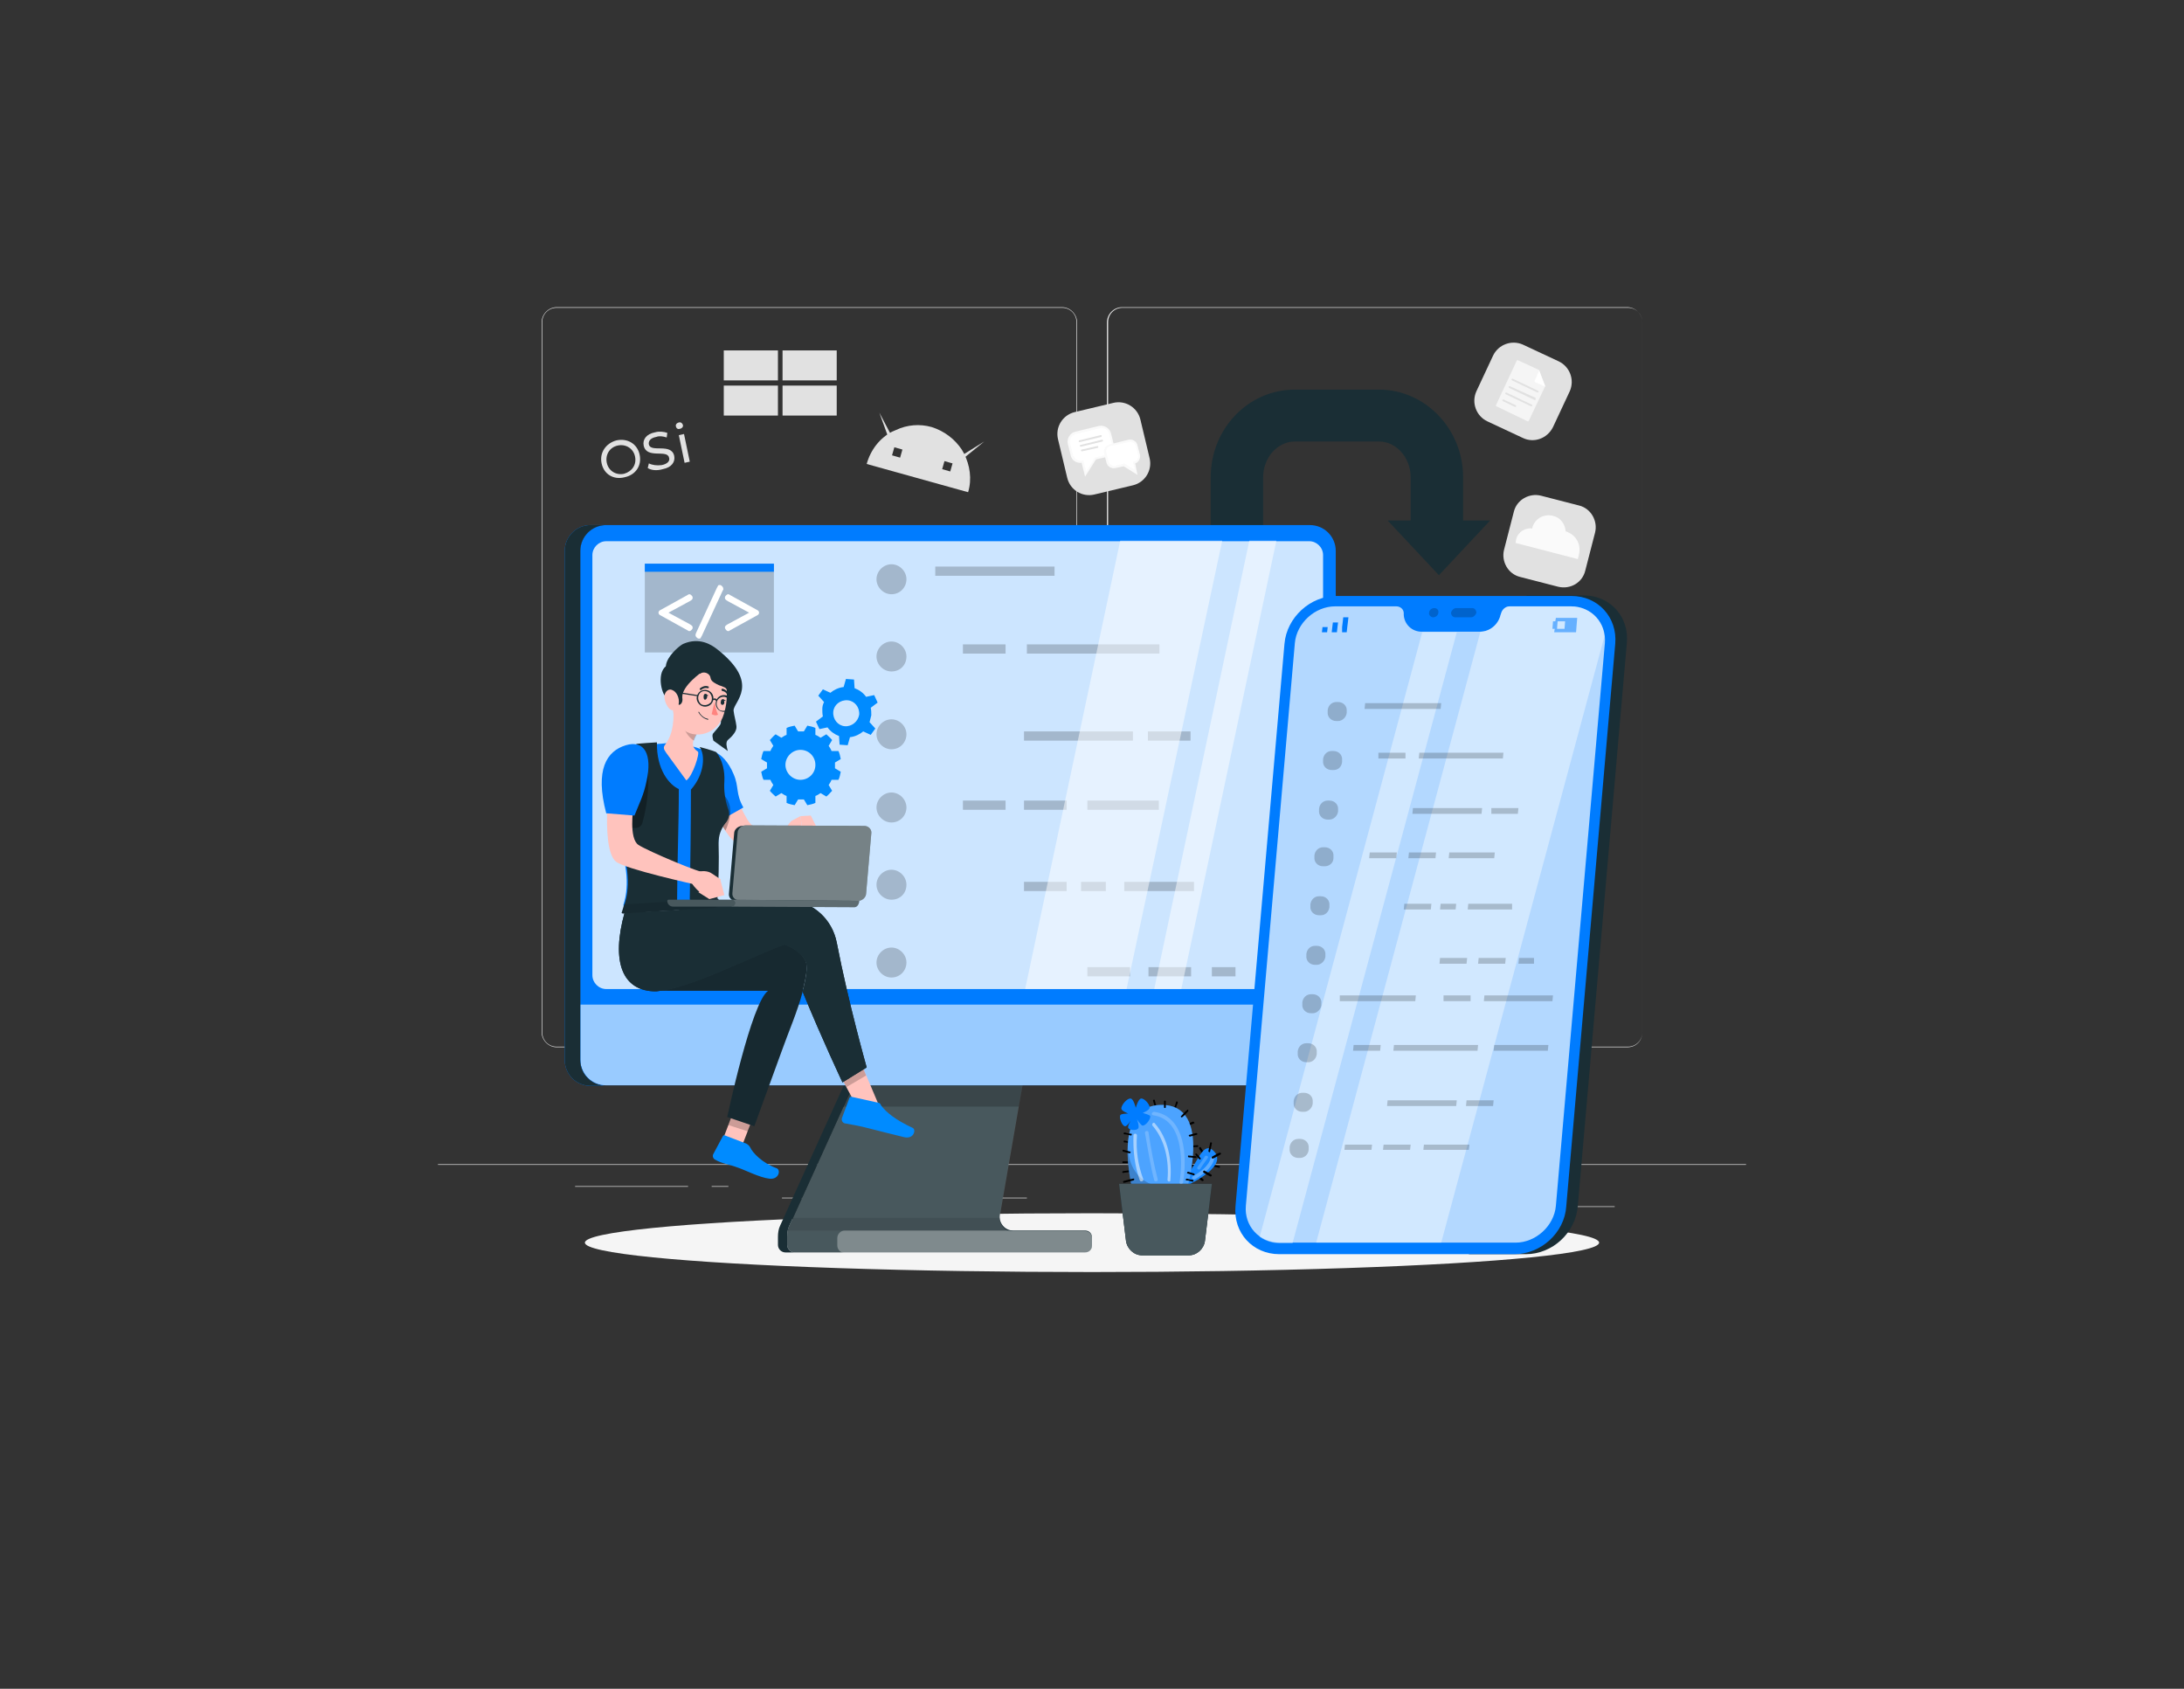 <?xml version="1.0" encoding="UTF-8"?> <svg xmlns="http://www.w3.org/2000/svg" xmlns:xlink="http://www.w3.org/1999/xlink" version="1.1" id="Warstwa_1" x="0px" y="0px" viewBox="0 0 379 293" style="enable-background:new 0 0 379 293;" xml:space="preserve"><rect x="0" y="0" width="379" height="293" fill="#333333" stroke="none"/> <style type="text/css"> .st0{fill:#ECECEC;} .st1{fill:#E1E1E1;} .st2{fill:#F0F0F0;} .st3{fill:#F5F5F5;} .st4{fill:#FFFFFF;} .st5{fill:#FAFAFA;} .st6{fill:#1A2E35;} .st7{fill:#007CFF;} .st8{opacity:0.1;fill:#FFFFFF;} .st9{opacity:0.3;fill:#FFFFFF;} .st10{opacity:0.2;} .st11{opacity:0.2;fill:#FFFFFF;} .st12{opacity:0.5;} .st13{opacity:0.3;} .st14{opacity:0.1;} .st15{opacity:0.6;fill:#FFFFFF;} .st16{opacity:0.8;fill:#FFFFFF;} .st17{opacity:0.5;fill:#FFFFFF;} .st18{fill:#008BFF;} .st19{fill:#FFC3BD;} .st20{opacity:0.3;enable-background:new ;} .st21{opacity:0.6;} .st22{opacity:0.2;enable-background:new ;} .st23{fill:#FF847F;} .st24{opacity:0.4;fill:#FFFFFF;} .st25{opacity:0.7;fill:#FFFFFF;} .st26{opacity:0.4;} </style> <g> <rect x="265.2" y="209.3" class="st0" width="15" height="0.1"></rect> <rect x="222.4" y="210.5" class="st0" width="3.9" height="0.1"></rect> <rect x="256" y="205.1" class="st0" width="8.7" height="0.1"></rect> <rect x="99.8" y="205.8" class="st0" width="19.6" height="0.1"></rect> <rect x="123.5" y="205.8" class="st0" width="2.9" height="0.1"></rect> <rect x="135.7" y="207.8" class="st0" width="42.5" height="0.1"></rect> <g> <path class="st0" d="M184.2,181.7H96.6c-1.4,0-2.6-1.2-2.6-2.6V55.9c0-1.4,1.2-2.6,2.6-2.6h87.7c1.4,0,2.6,1.2,2.6,2.6v123.2 C186.8,180.6,185.7,181.7,184.2,181.7z M96.6,53.4c-1.4,0-2.5,1.1-2.5,2.5v123.2c0,1.4,1.1,2.5,2.5,2.5h87.7 c1.4,0,2.5-1.1,2.5-2.5V55.9c0-1.4-1.1-2.5-2.5-2.5H96.6z"></path> <path class="st0" d="M282.4,181.7h-87.7c-1.4,0-2.6-1.2-2.6-2.6V55.9c0-1.4,1.2-2.6,2.6-2.6h87.7c1.4,0,2.6,1.2,2.6,2.6v123.2 C285,180.6,283.9,181.7,282.4,181.7z M194.8,53.4c-1.4,0-2.5,1.1-2.5,2.5v123.2c0,1.4,1.1,2.5,2.5,2.5h87.7c1.4,0,2.5-1.1,2.5-2.5 V55.9c0-1.4-1.1-2.5-2.5-2.5H194.8z"></path> </g> <rect x="76" y="202" class="st0" width="227" height="0.1"></rect> </g> <g> <path class="st1" d="M247.7,164.7c0,0,6.3-5.9,6.2-9.8c-0.1-3.9-3.9,5.2-4,3.3c-0.1-1.9,4.3-7.4,4.5-11.1c0.2-3.8-4.5,6.7-4.7,5 c-0.2-1.8,4.3-9.6,4.3-12.3c0-2.7-4,6.9-4.5,5.2c-0.6-1.7,3.3-8.1,2.3-12.8c-1-4.8-3.1,7.7-3.4,6.1c-0.3-1.6,2.3-9.7,0.5-13 c-1.9-3.3-1.3,8.8-2,7.4c-0.6-1.4-1-8.3-3.4-10.7c-2.4-2.4,0.6,7-0.1,7.4c-0.7,0.5-4.2-6.5-5.1-5.1c-0.9,1.3,4.9,8.8,4.9,10.5 c0.1,1.8-4.7-3-5.1-1s6.6,5,6.9,6.8c0.4,1.8-5.8-1.5-5.8,0.4c0,1.9,5.9,2.9,6.2,5.1c0.4,2.2-5.7-1.6-5.4,1c0.3,2.5,4.4,2,4.9,4.5 c0.5,2.5-4.2-0.4-4,2c0.2,2.4,4.9,2.6,5.3,4.5c0.5,1.8-4.5-0.8-4.3,1.1C241.9,161.1,246.8,161.4,247.7,164.7z"></path> <g> <path class="st2" d="M247.2,173.1c0.9-4.3,1.2-8.8,1.3-13.3c0.2-9.7-1-19.4-4.2-28.6c-0.2-0.7-1.3-0.4-1.1,0.2 c3.2,9.1,4.4,18.7,4.2,28.3c-0.1,4.3-0.4,8.7-1.3,13C246,173.4,247.1,173.8,247.2,173.1L247.2,173.1z"></path> </g> <path class="st0" d="M249.6,166.7c0,0-4.4-8.3-3-14c1.4-5.6,2.4,7.5,3.1,4.4c0.6-3.1-2-9.3,0.5-13.8c2.5-4.5,0.2,8.5,1.9,5.6 c1.7-2.9-0.3-10.2,2-13c2.3-2.8,0.7,6,1.9,4.6c1.1-1.4,0.8-7.9,2.6-9.4c1.8-1.5,0.2,6.2,1.1,4.7c0.9-1.5,3.1-8.2,6-9.1 c3-0.8-1.9,4.2,0,3.7c1.9-0.5,6.4-1.5,6.8,0.6c0.4,2-9.4,4.3-10.5,6.8c-1.1,2.5,4.4-1.9,5.5-0.1c1,1.9-8.5,4.4-9.3,7.2 c-0.7,2.8,7.9-2.3,7.7,0.6c-0.2,2.9-9.9,3.4-10.4,5.9c-0.5,2.5,8-2.8,7.7-0.3c-0.3,2.5-8.7,4.4-9.3,7.1c-0.6,2.7,6.2-2.5,6.4-0.4 C260.4,160.1,249.6,166.7,249.6,166.7z"></path> <path class="st0" d="M243.4,166.4c0,0,4.2-7.5,3-11.2c-1.3-3.7-2.2,6.1-2.8,4.3c-0.7-1.8,1.9-8.4,1-12c-0.9-3.6-2.3,7.8-3,6.2 c-0.8-1.6,1.2-10.4,0.4-13c-0.9-2.6-1.7,7.8-2.8,6.3c-1.1-1.5,0.7-8.7-1.7-12.9c-2.4-4.3-0.6,8.3-1.4,6.9c-0.8-1.4-0.7-10-3.4-12.5 c-2.8-2.5,1.3,8.8,0.3,7.7c-1-1.1-3.5-7.6-6.5-9.2c-3-1.5,2.7,6.5,2.1,7.1c-0.6,0.7-5.9-4.9-6.4-3.4c-0.5,1.5,7.2,6.9,7.8,8.6 c0.6,1.7-5.3-1.4-5.2,0.5c0.2,2,7.7,2.8,8.6,4.4c0.9,1.7-6,0.3-5.4,2.2c0.6,1.8,6.5,1,7.5,3c1,2-5.9,0.2-4.9,2.5 c1.1,2.3,4.8,0.6,6,2.9c1.2,2.2-4.1,0.9-3.3,3.1c0.9,2.2,5.4,1.1,6.4,2.6c1,1.6-4.5,0.5-3.8,2.3 C236.8,164.8,241.5,163.6,243.4,166.4z"></path> <g> <path class="st2" d="M245.4,174.6c-0.4-4.4-1.5-8.8-2.7-13c-2.7-9.3-6.7-18.2-12.5-26c-0.4-0.6-1.4,0-1,0.6 c5.8,7.7,9.8,16.5,12.4,25.7c1.2,4.1,2.2,8.4,2.7,12.7C244.4,175.3,245.5,175.3,245.4,174.6L245.4,174.6z"></path> </g> <g> <path class="st3" d="M249.4,173.5c0.1-3.9,0.7-7.7,1.4-11.5c1.3-7.3,3.5-14.8,7.6-21.1c2.3-3.6,5.4-6.7,9.3-8.5 c0.6-0.3,0.1-1.3-0.6-1c-7,3.3-11.2,10.3-13.9,17.3c-2.5,6.5-3.8,13.4-4.6,20.3c-0.2,1.5-0.3,3-0.4,4.5 C248.3,174.2,249.4,174.2,249.4,173.5L249.4,173.5z"></path> </g> <polygon class="st0" points="258.5,171.4 235.5,171.4 238.1,195.9 238.1,201.8 255.9,201.8 255.9,195.9 "></polygon> </g> <g> <g> <g> <path class="st1" d="M117.3,74c-0.1-0.3,0.1-0.6,0.5-0.7c0.3-0.1,0.6,0.1,0.7,0.4c0.1,0.3-0.1,0.6-0.5,0.7 C117.7,74.5,117.4,74.4,117.3,74z M117.8,75.5l0.9-0.2l1,4.8l-0.9,0.2L117.8,75.5z"></path> <path class="st1" d="M104.4,80.4c-0.4-1.8,0.7-3.5,2.6-4c1.9-0.4,3.6,0.6,4,2.5c0.4,1.9-0.7,3.5-2.6,3.9 C106.5,83.3,104.8,82.3,104.4,80.4z M110.2,79.2c-0.3-1.4-1.6-2.2-3-1.9c-1.4,0.3-2.2,1.6-1.9,3c0.3,1.4,1.6,2.2,3,1.9 C109.7,81.8,110.5,80.6,110.2,79.2z"></path> <path class="st1" d="M112.4,81.2l0.2-0.8c0.6,0.3,1.4,0.4,2.2,0.3c1.1-0.2,1.5-0.8,1.3-1.3c-0.3-1.5-3.9,0.3-4.4-2.1 c-0.2-1,0.4-2,2-2.3c0.7-0.2,1.5-0.1,2.1,0.1l-0.1,0.8c-0.6-0.2-1.3-0.3-1.8-0.1c-1.1,0.2-1.4,0.8-1.3,1.3c0.3,1.5,3.9-0.3,4.4,2 c0.2,1-0.4,2-2,2.3C114,81.7,113,81.6,112.4,81.2z"></path> </g> <g> <g> <path class="st1" d="M167.3,78.7c-0.1-0.2-0.3-0.5-0.4-0.7c-1.2-1.8-3-3.2-5.2-3.9c-2.1-0.6-4.3-0.4-6.2,0.5 c-0.2,0.1-0.5,0.2-0.7,0.3c-2.1,1.1-3.7,3.1-4.4,5.6l17.6,4.9C168.7,83.1,168.3,80.7,167.3,78.7z M156.2,79.4l-1.4-0.4l0.4-1.4 l1.4,0.4L156.2,79.4z M164.9,81.8l-1.4-0.4l0.4-1.4l1.4,0.4L164.9,81.8z"></path> </g> <polygon class="st1" points="166,80.5 165.5,79.9 170.8,76.6 "></polygon> <polygon class="st1" points="154.7,77.4 155.5,77.1 152.6,71.6 "></polygon> </g> <g> <g> <rect x="125.6" y="60.8" class="st1" width="9.4" height="5.2"></rect> <rect x="135.8" y="60.8" class="st1" width="9.4" height="5.2"></rect> </g> <g> <rect x="125.6" y="66.9" class="st1" width="9.4" height="5.2"></rect> <rect x="135.8" y="66.9" class="st1" width="9.4" height="5.2"></rect> </g> </g> </g> <g> <path class="st1" d="M264.3,76l-6.2-2.9c-1.9-0.9-2.8-3.2-1.9-5.2l2.9-6.2c0.9-1.9,3.2-2.8,5.2-1.9l6.2,2.9 c1.9,0.9,2.8,3.2,1.9,5.2l-2.9,6.2C268.5,76.1,266.2,76.9,264.3,76z"></path> <g> <g> <g> <path class="st3" d="M268.1,67.1l-2.8,5.9c0,0.1-0.1,0.1-0.2,0.1l-5.4-2.6c-0.1,0-0.1-0.1-0.1-0.2l3.6-7.7 c0-0.1,0.1-0.1,0.2-0.1l3.7,1.7L268.1,67.1z"></path> </g> <path class="st4" d="M267.1,64.3l-0.8,1.8c0,0.1,0,0.2,0.1,0.2l1.8,0.8L267.1,64.3z"></path> <g> <path class="st1" d="M266.9,67.8l-4.4-2.1c-0.1,0-0.1,0-0.2,0.1l0,0c0,0.1,0,0.1,0.1,0.2l4.4,2.1c0.1,0,0.1,0,0.2-0.1l0,0 C267,67.9,267,67.9,266.9,67.8z"></path> <path class="st1" d="M266.4,69L262,67c-0.1,0-0.1,0-0.2,0.1l0,0c0,0.1,0,0.1,0.1,0.2l4.4,2.1c0.1,0,0.1,0,0.2-0.1l0,0 C266.5,69.1,266.5,69,266.4,69z"></path> <path class="st1" d="M265.8,70.2l-4.4-2.1c-0.1,0-0.1,0-0.2,0.1l0,0c0,0.1,0,0.1,0.1,0.2l4.4,2.1c0.1,0,0.1,0,0.2-0.1l0,0 C265.9,70.3,265.9,70.2,265.8,70.2z"></path> <path class="st1" d="M263,70.3l-2.1-1c-0.1,0-0.1,0-0.2,0.1l0,0c0,0.1,0,0.1,0.1,0.2l2.1,1c0.1,0,0.1,0,0.2-0.1l0,0 C263.1,70.4,263.1,70.3,263,70.3z"></path> </g> </g> </g> </g> <g> <g> <g> <g> <g> <g> <path class="st1" d="M196.6,84.2l-6.7,1.6c-2.1,0.5-4.2-0.8-4.7-2.9l-1.6-6.7c-0.5-2.1,0.8-4.2,2.9-4.7l6.7-1.6 c2.1-0.5,4.2,0.8,4.7,2.9l1.6,6.7C200,81.6,198.7,83.7,196.6,84.2z"></path> </g> </g> <path class="st4" d="M192.6,75.2l0.5,2c0.2,0.8-0.3,1.7-1.1,1.9l-1.9,0.5l-1.7,2.7l-0.5-2.2c-0.8,0.2-1.7-0.3-1.9-1.1l-0.5-2 c-0.2-0.8,0.3-1.7,1.1-1.9l4.1-1C191.6,73.9,192.4,74.4,192.6,75.2z"></path> <path class="st5" d="M188.3,82.7l-0.6-2.4c-0.9,0.1-1.7-0.4-1.9-1.3l-0.5-2c-0.2-0.9,0.4-1.9,1.3-2.1l4.1-1 c0.9-0.2,1.9,0.4,2.1,1.3l0.5,2c0.2,0.9-0.4,1.9-1.3,2.1l-1.8,0.4L188.3,82.7z M186.7,75.3c-0.7,0.2-1.2,0.9-1,1.6l0.5,2 c0.2,0.7,0.9,1.2,1.6,1l0.2,0l0.5,1.9l1.5-2.4l2-0.5c0.7-0.2,1.2-0.9,1-1.6l-0.5-2c-0.2-0.7-0.9-1.2-1.6-1L186.7,75.3z"></path> </g> </g> <g> <g> <path class="st4" d="M197.3,77.3l0.4,1.5c0.2,0.6-0.2,1.3-0.9,1.4l0.4,1.7l-2.1-1.3l-1.5,0.4c-0.6,0.2-1.3-0.2-1.4-0.9 l-0.4-1.5c-0.2-0.6,0.2-1.3,0.9-1.4l3.2-0.8C196.5,76.3,197.1,76.7,197.3,77.3z"></path> <path class="st5" d="M197.4,82.4l-2.4-1.5l-1.4,0.3c-0.7,0.2-1.5-0.3-1.6-1l-0.4-1.5c-0.2-0.7,0.3-1.5,1-1.6l3.2-0.8 c0.7-0.2,1.5,0.3,1.6,1l0.4,1.5c0.2,0.7-0.2,1.4-0.8,1.6L197.4,82.4z M192.7,77.4c-0.5,0.1-0.9,0.7-0.7,1.2l0.4,1.5 c0.1,0.5,0.7,0.9,1.2,0.7l1.5-0.4l1.8,1.1l-0.3-1.4l0.2,0c0.5-0.1,0.9-0.7,0.7-1.2l-0.4-1.5c-0.1-0.5-0.7-0.9-1.2-0.7 L192.7,77.4z"></path> </g> </g> <g> <g> <path class="st1" d="M191.1,75.8l-3.7,0.9c-0.1,0-0.2,0-0.2-0.1c0-0.1,0-0.2,0.1-0.2l3.7-0.9c0.1,0,0.2,0,0.2,0.1 C191.2,75.6,191.2,75.7,191.1,75.8z"></path> </g> <g> <path class="st1" d="M191.3,76.6l-3.7,0.9c-0.1,0-0.2,0-0.2-0.1c0-0.1,0-0.2,0.1-0.2l3.7-0.9c0.1,0,0.2,0,0.2,0.1 C191.4,76.5,191.4,76.6,191.3,76.6z"></path> </g> <g> <path class="st1" d="M190.5,77.7l-2.7,0.6c-0.1,0-0.2,0-0.2-0.1c0-0.1,0-0.2,0.1-0.2l2.7-0.6c0.1,0,0.2,0,0.2,0.1 C190.6,77.6,190.5,77.7,190.5,77.7z"></path> </g> </g> </g> </g> <g> <g> <g> <path class="st1" d="M270.4,101.8l-6.6-1.7c-2.1-0.5-3.3-2.7-2.8-4.7l1.7-6.6c0.5-2.1,2.7-3.3,4.7-2.8l6.6,1.7 c2.1,0.5,3.3,2.7,2.8,4.7l-1.7,6.6C274.6,101.1,272.5,102.3,270.4,101.8z"></path> </g> </g> <g> <path class="st5" d="M274,96.2c0,0.2-0.2,0.7-0.2,0.8L263,94.2c0-0.1,0.1-0.5,0.1-0.6c0.3-1.3,1.6-2.1,2.8-1.9c0,0,0-0.1,0-0.1 c0.4-1.6,2-2.5,3.6-2.1c1.3,0.3,2.1,1.4,2.2,2.7c0.2,0,0.3,0.1,0.5,0.2C273.6,93,274.4,94.6,274,96.2z"></path> </g> </g> </g> <ellipse id="_x3C_Path_x3E__00000129172627222187037110000006874995884959863211_" class="st3" cx="189.5" cy="215.6" rx="88" ry="5.1"></ellipse> <g> <g> <path class="st6" d="M258.6,90.3l-8.9,9.5l-8.9-9.5h4v-7.5c0-3.4-2.5-6.2-5.5-6.2h-14.6c-3,0-5.5,2.8-5.5,6.2v8.7h-9.1v-8.7 c0-8.4,6.5-15.2,14.6-15.2h14.6c8,0,14.6,6.8,14.6,15.2v7.5H258.6z"></path> </g> </g> <g> <g> <path d="M207.8,199c-0.5,0-1,0.1-1.5,0.1c-0.2,0-0.2-0.3,0-0.3c0.5,0,1-0.1,1.5-0.1C208,198.7,208,199,207.8,199L207.8,199z"></path> </g> <g> <path d="M207.9,203.9c0.3,0.2,0.6,0.4,0.9,0.7c0.2,0.1,0,0.4-0.2,0.3c-0.3-0.2-0.6-0.4-0.9-0.7C207.5,204,207.7,203.7,207.9,203.9 L207.9,203.9z"></path> </g> <g> <path d="M210.1,202c0.5,0.1,1,0.2,1.5,0.3c0.2,0,0.1,0.4-0.1,0.3c-0.5-0.1-1-0.2-1.5-0.3C209.8,202.3,209.9,202,210.1,202 L210.1,202z"></path> </g> <g> <path d="M208.8,200.4c-0.2-0.4-0.5-0.7-0.7-1.1c-0.1-0.2,0.2-0.4,0.3-0.2c0.2,0.4,0.5,0.7,0.7,1.1 C209.2,200.4,208.9,200.6,208.8,200.4L208.8,200.4z"></path> </g> <g> <path d="M206.4,201.9c0.4,0.1,0.8,0.2,1.2,0.3c0.2,0,0.1,0.4-0.1,0.3c-0.4-0.1-0.8-0.2-1.2-0.3 C206.1,202.2,206.1,201.8,206.4,201.9L206.4,201.9z"></path> </g> <g> <path d="M196.4,203.3c-0.5,0.1-1,0.1-1.5,0.2c-0.2,0-0.2-0.3,0-0.3c0.5-0.1,1-0.1,1.5-0.2C196.6,202.9,196.6,203.3,196.4,203.3 L196.4,203.3z"></path> </g> <g> <path d="M207.2,194.9c-0.4,0.2-0.7,0.3-1.1,0.5c-0.2,0.1-0.4-0.2-0.2-0.3c0.4-0.2,0.7-0.3,1.1-0.5 C207.2,194.6,207.4,194.9,207.2,194.9L207.2,194.9z"></path> </g> <g> <path d="M204.4,191.3c-0.2,0.5-0.4,1-0.5,1.4c-0.1,0.2-0.4,0.1-0.3-0.1c0.2-0.5,0.4-1,0.5-1.4C204.1,191,204.4,191.1,204.4,191.3 L204.4,191.3z"></path> </g> <g> <path d="M196.2,201.8c-0.4,0-0.9,0-1.3,0c-0.2,0-0.2-0.3,0-0.3c0.4,0,0.9,0,1.3,0C196.4,201.4,196.4,201.8,196.2,201.8 L196.2,201.8z"></path> </g> <g> <path d="M196.2,198.4c-0.4-0.1-0.7-0.2-1.1-0.2c-0.2,0-0.1-0.4,0.1-0.3c0.4,0.1,0.7,0.2,1.1,0.2 C196.5,198.1,196.4,198.4,196.2,198.4L196.2,198.4z"></path> </g> <g> <path d="M200.4,192.1c-0.1-0.4-0.2-0.8-0.3-1.1c-0.1-0.2,0.3-0.3,0.3-0.1c0.1,0.4,0.2,0.8,0.3,1.1 C200.8,192.3,200.5,192.3,200.4,192.1L200.4,192.1z"></path> </g> <g> <path class="st7" d="M205.3,206c0,0,7.8-3.3,5.5-6.1c-2.3-2.7-3.3,3.5-5.5,4.3C203.1,205,205.3,206,205.3,206z"></path> <path class="st8" d="M205.3,206c0,0,7.8-3.3,5.5-6.1c-2.3-2.7-3.3,3.5-5.5,4.3C203.1,205,205.3,206,205.3,206z"></path> </g> <path class="st7" d="M205.6,207.7c0,0,5.3-16.2-4.2-16c-9.5,0.3-4.3,17-4.3,17L205.6,207.7z"></path> <path class="st9" d="M205.6,207.7c0,0,5.3-16.2-4.2-16c-9.5,0.3-4.3,17-4.3,17L205.6,207.7z"></path> <path class="st10" d="M197.1,208.7c0,0-1.6-5.2-1.4-9.8c0.4,7.5,6.9,7.1,6.9,7.1l0.5,2L197.1,208.7z"></path> <path class="st6" d="M210.3,205.4l-1.2,9.9c-0.2,1.4-1.4,2.5-2.8,2.5h-8.1c-1.4,0-2.6-1.1-2.8-2.5l-1.2-9.9H210.3z"></path> <path class="st6" d="M210.3,205.4l-1.2,9.9c-0.2,1.4-1.4,2.5-2.8,2.5h-8.1c-1.4,0-2.6-1.1-2.8-2.5l-1.2-9.9H210.3z"></path> <path class="st11" d="M210.3,205.4l-1.2,9.9c-0.2,1.4-1.4,2.5-2.8,2.5h-8.1c-1.4,0-2.6-1.1-2.8-2.5l-1.2-9.9H210.3z"></path> <g class="st10"> <path class="st4" d="M204.7,205.1c0.6-4,0.5-10.9-4.6-11.6c-0.4-0.1-0.2-0.6,0.2-0.6c5.5,0.8,5.7,8.1,5,12.3 C205.1,205.6,204.6,205.4,204.7,205.1L204.7,205.1z"></path> </g> <g class="st12"> <path class="st4" d="M202.6,204.7c0.3-3.2-0.4-6.9-2.6-9.4c-0.2-0.3,0.2-0.7,0.4-0.4c2.3,2.6,3,6.4,2.7,9.8 C203.2,205.1,202.6,205.1,202.6,204.7L202.6,204.7z"></path> </g> <g class="st10"> <path class="st4" d="M200.3,204.8c-0.7-2.7-1.1-5.4-1.6-8.2c-0.1-0.4,0.5-0.5,0.6-0.2c0.4,2.7,0.9,5.5,1.6,8.2 C201,205,200.4,205.1,200.3,204.8L200.3,204.8z"></path> </g> <g class="st12"> <path class="st4" d="M197.8,204.8c-0.9-2.5-1.2-5.2-1.1-7.8c0-0.4,0.6-0.4,0.6,0c-0.2,2.6,0.2,5.2,1.1,7.6 C198.5,205,197.9,205.1,197.8,204.8L197.8,204.8z"></path> </g> <g class="st13"> <path class="st4" d="M207,204.1c1.2-0.7,2.8-1.8,3.1-3.2c0.1-0.4,0.6-0.2,0.6,0.2c-0.4,1.6-2,2.7-3.3,3.5 C206.9,204.8,206.7,204.3,207,204.1L207,204.1z"></path> </g> <g class="st10"> <path class="st4" d="M209.6,200.9c-0.4,0.6-0.9,1.2-1.3,1.9c-0.2,0.3-0.7,0-0.5-0.3c0.4-0.6,0.9-1.2,1.3-1.9 C209.3,200.4,209.8,200.6,209.6,200.9L209.6,200.9z"></path> </g> <g> <path class="st7" d="M198.3,193.1c0,0,1.2-0.5,1.2-0.9c0.1-0.5-0.9-1.7-1.5-1.6c-0.5,0.1-0.9,1.6-0.9,1.6s-0.4-1.6-0.9-1.6 c-0.6-0.1-1.7,1.2-1.6,1.8c0.1,0.4,1.2,0.8,1.2,0.8s-1.3,0-1.4,0.3c-0.2,0.5,0.3,1.8,0.8,1.9c0.4,0.1,1.1-1.1,1.1-1.1 s-0.7,1.1-0.5,1.4c0.2,0.4,1.4,0.5,1.7,0.1c0.3-0.3-0.2-1.6-0.2-1.6s0.7,1.1,1,1.1c0.5,0,1.4-1.1,1.3-1.6 C199.8,193.5,198.3,193.1,198.3,193.1z"></path> </g> <g> <path d="M207.5,200.9c-0.4,0-0.8-0.1-1.2-0.1c-0.2,0-0.2-0.4,0-0.3c0.4,0,0.8,0.1,1.2,0.1C207.7,200.6,207.7,200.9,207.5,200.9 L207.5,200.9z"></path> </g> <g> <path d="M207.6,196.9c-0.4,0.1-0.7,0.2-1.1,0.3c-0.2,0-0.3-0.3-0.1-0.3c0.4-0.1,0.7-0.2,1.1-0.3 C207.8,196.5,207.9,196.9,207.6,196.9L207.6,196.9z"></path> </g> <g> <path d="M206.2,192.8c-0.3,0.3-0.6,0.7-1,1c-0.2,0.2-0.4-0.1-0.2-0.2c0.3-0.3,0.6-0.7,1-1C206.1,192.4,206.3,192.6,206.2,192.8 L206.2,192.8z"></path> </g> <g> <path d="M196.7,204.8c-0.5,0.1-1,0.3-1.6,0.4c-0.2,0.1-0.3-0.3-0.1-0.3c0.5-0.1,1-0.3,1.6-0.4 C196.9,204.4,196.9,204.7,196.7,204.8L196.7,204.8z"></path> </g> <g> <path d="M196,200.1c-0.4-0.1-0.7-0.2-1.1-0.3c-0.2-0.1-0.1-0.4,0.1-0.3c0.4,0.1,0.7,0.2,1.1,0.3 C196.3,199.8,196.2,200.1,196,200.1L196,200.1z"></path> </g> <g> <path d="M196.2,197c-0.4-0.1-0.7-0.2-1.1-0.2c-0.2,0-0.1-0.4,0.1-0.3c0.4,0.1,0.7,0.2,1.1,0.2C196.5,196.7,196.4,197.1,196.2,197 L196.2,197z"></path> </g> <g> <path d="M202,192.1c0-0.3,0-0.7,0-1c0-0.2,0.3-0.2,0.3,0c0,0.3,0,0.7,0,1C202.3,192.3,202,192.3,202,192.1L202,192.1z"></path> </g> <g> <path d="M206.2,203.3c0.3,0.1,0.6,0.2,1,0.3c0.2,0.1,0.1,0.4-0.1,0.3c-0.3-0.1-0.6-0.2-1-0.3C205.9,203.6,206,203.3,206.2,203.3 L206.2,203.3z"></path> </g> <g> <path d="M206,204.5c0.3,0.1,0.7,0.2,1,0.2c0.2,0.1,0.1,0.4-0.1,0.3c-0.3-0.1-0.7-0.2-1-0.2C205.7,204.8,205.7,204.5,206,204.5 L206,204.5z"></path> </g> <g> <path d="M209,203.1c0.4,0.2,0.8,0.4,1.2,0.7c0.2,0.1,0,0.4-0.2,0.3c-0.4-0.2-0.8-0.4-1.2-0.7C208.7,203.3,208.9,203,209,203.1 L209,203.1z"></path> </g> <g> <path d="M210.3,200.7c0.4-0.2,0.8-0.5,1.3-0.7c0.2-0.1,0.4,0.2,0.2,0.3c-0.4,0.2-0.8,0.5-1.3,0.7 C210.3,201.1,210.2,200.8,210.3,200.7L210.3,200.7z"></path> </g> <g> <path d="M209.7,199.7c0.1-0.5,0.2-1,0.3-1.4c0-0.2,0.4-0.1,0.3,0.1c-0.1,0.5-0.2,0.9-0.3,1.4C210,200,209.7,199.9,209.7,199.7 L209.7,199.7z"></path> </g> <g> <path d="M208.1,201.1c-0.2-0.2-0.4-0.4-0.6-0.7c-0.2-0.2,0.1-0.4,0.2-0.2c0.2,0.2,0.4,0.4,0.6,0.7 C208.5,201,208.3,201.3,208.1,201.1L208.1,201.1z"></path> </g> </g> <g> <g> <g> <path class="st6" d="M136.6,214.6v1.4c0,0.7,0.6,1.3,1.3,1.3h50.4c0.7,0,1.2-0.5,1.2-1.2v-1.4c0-0.7-0.5-1.2-1.2-1.2h-12.5 c-1.4,0-2.5-1.3-2.3-2.7l4.4-25.4h-28.6L137,212.6C136.7,213.2,136.6,213.9,136.6,214.6z"></path> <path class="st11" d="M189.5,214.8v1.4c0,0.7-0.5,1.2-1.2,1.2h-50.4c-0.7,0-1.3-0.6-1.3-1.3v-1.4c0-0.4,0-0.7,0.1-1.1 c0.1-0.3,0.2-0.6,0.3-0.9l12.3-27.1h28.6l-4.4,25.4c0,0.2,0,0.3,0,0.4c0,1.1,0.8,2,1.8,2.2c0.2,0,0.3,0,0.5,0h12.5 C189,213.6,189.5,214.1,189.5,214.8z"></path> <g> <g> <path class="st6" d="M135.4,212.6l12.3-27.1h1.6L137,212.6c-0.3,0.6-0.4,1.3-0.4,2v1.4c0,0.7,0.6,1.3,1.3,1.3h-1.6 c-0.7,0-1.3-0.6-1.3-1.3v-1.4C135,213.9,135.1,213.2,135.4,212.6z"></path> </g> </g> <polygon class="st10" points="149.3,185.5 177.9,185.5 176.8,192 146.3,192 "></polygon> </g> <path class="st9" d="M145.3,214.8v1.3c0,0.7,0.6,1.3,1.3,1.3h41.7c0.7,0,1.2-0.5,1.2-1.2v-1.4c0-0.7-0.5-1.2-1.2-1.2h-12.5 c-0.2,0-0.3,0-0.5-0.1h-28.7C145.9,213.5,145.3,214.1,145.3,214.8z"></path> <path class="st14" d="M136.7,213.5h38.6c-1-0.2-1.8-1.1-1.8-2.2h-35.8L136.7,213.5z"></path> </g> <g> <g> <g> <path class="st7" d="M105.2,188.3h122.1c2.5,0,4.5-2,4.5-4.5V95.6c0-2.5-2-4.5-4.5-4.5H218H105.2c-2.5,0-4.5,2-4.5,4.5v88.3 C100.7,186.3,102.7,188.3,105.2,188.3z"></path> </g> <path class="st7" d="M231.8,174.3l0,9.5c0,2.5-2,4.5-4.5,4.5H105.2c-2.5,0-4.5-2-4.5-4.5l0-9.5H231.8z"></path> <path class="st15" d="M231.8,174.3l0,9.5c0,2.5-2,4.5-4.5,4.5H105.2c-2.5,0-4.5-2-4.5-4.5l0-9.5H231.8z"></path> </g> <path class="st7" d="M105.2,171.6h122c1.3,0,2.4-1.1,2.4-2.4V96.3c0-1.3-1.1-2.4-2.4-2.4h-122c-1.3,0-2.4,1.1-2.4,2.4l0,72.9 C102.8,170.5,103.9,171.6,105.2,171.6z"></path> <path class="st16" d="M105.2,171.6h122c1.3,0,2.4-1.1,2.4-2.4V96.3c0-1.3-1.1-2.4-2.4-2.4h-122c-1.3,0-2.4,1.1-2.4,2.4l0,72.9 C102.8,170.5,103.9,171.6,105.2,171.6z"></path> <g> <g> <rect x="111.9" y="97.8" class="st10" width="22.4" height="15.4"></rect> <rect x="111.9" y="97.8" class="st7" width="22.4" height="1.4"></rect> </g> <g> <path class="st4" d="M116,106.3l3.7,2c0.2,0.1,0.3,0.2,0.4,0.3c0.1,0.1,0.1,0.2,0.1,0.3c0,0.2-0.1,0.3-0.2,0.4 c-0.1,0.1-0.2,0.2-0.4,0.2c-0.1,0-0.2-0.1-0.4-0.2l-4.7-2.6c-0.3-0.2-0.3-0.6,0-0.8l4.7-2.6c0.2-0.1,0.3-0.2,0.4-0.2 c0.2,0,0.3,0.1,0.4,0.2c0.1,0.1,0.2,0.2,0.2,0.4c0,0.1,0,0.2-0.1,0.3c-0.1,0.1-0.2,0.2-0.4,0.3L116,106.3z"></path> <path class="st4" d="M125.4,102.5l-3.6,7.8c-0.1,0.2-0.2,0.3-0.2,0.4c-0.1,0.1-0.2,0.1-0.3,0.1c-0.2,0-0.3-0.1-0.4-0.2 c-0.1-0.1-0.2-0.2-0.2-0.4c0-0.1,0-0.2,0.1-0.4l3.6-7.8c0.1-0.2,0.2-0.3,0.2-0.4c0.1-0.1,0.2-0.1,0.3-0.1c0.2,0,0.3,0.1,0.4,0.2 c0.1,0.1,0.2,0.2,0.2,0.4C125.6,102.2,125.5,102.3,125.4,102.5z"></path> <path class="st4" d="M130,106.3l-3.7-2c-0.2-0.1-0.3-0.2-0.4-0.3c-0.1-0.1-0.1-0.2-0.1-0.3c0-0.2,0.1-0.3,0.2-0.4 c0.1-0.1,0.2-0.2,0.4-0.2c0.1,0,0.2,0.1,0.4,0.2l4.7,2.6c0.3,0.2,0.3,0.6,0,0.8l-4.7,2.6c-0.2,0.1-0.3,0.2-0.4,0.2 c-0.2,0-0.3-0.1-0.4-0.2c-0.1-0.1-0.2-0.3-0.2-0.4c0-0.1,0-0.2,0.1-0.3c0.1-0.1,0.2-0.2,0.4-0.3L130,106.3z"></path> </g> </g> <g> <path class="st7" d="M102.5,91.1h2.7c-2.5,0-4.5,2-4.5,4.5v88.3c0,2.5,2,4.5,4.5,4.5h-2.7c-2.5,0-4.5-2-4.5-4.5V95.6 C98,93.1,100,91.1,102.5,91.1z"></path> <path class="st6" d="M102.5,91.1h2.7c-2.5,0-4.5,2-4.5,4.5v88.3c0,2.5,2,4.5,4.5,4.5h-2.7c-2.5,0-4.5-2-4.5-4.5V95.6 C98,93.1,100,91.1,102.5,91.1z"></path> </g> <g class="st10"> <g> <path d="M154.7,103.1L154.7,103.1c-1.4,0-2.6-1.2-2.6-2.6v0c0-1.4,1.2-2.6,2.6-2.6l0,0c1.4,0,2.6,1.2,2.6,2.6v0 C157.3,101.9,156.2,103.1,154.7,103.1z"></path> <path d="M154.7,116.5L154.7,116.5c-1.4,0-2.6-1.2-2.6-2.6v0c0-1.4,1.2-2.6,2.6-2.6l0,0c1.4,0,2.6,1.2,2.6,2.6v0 C157.3,115.4,156.2,116.5,154.7,116.5z"></path> <path d="M154.7,130L154.7,130c-1.4,0-2.6-1.2-2.6-2.6v0c0-1.4,1.2-2.6,2.6-2.6l0,0c1.4,0,2.6,1.2,2.6,2.6v0 C157.3,128.8,156.2,130,154.7,130z"></path> <path d="M154.7,142.7L154.7,142.7c-1.4,0-2.6-1.2-2.6-2.6v0c0-1.4,1.2-2.6,2.6-2.6l0,0c1.4,0,2.6,1.2,2.6,2.6v0 C157.3,141.5,156.2,142.7,154.7,142.7z"></path> <path d="M154.7,156.1L154.7,156.1c-1.4,0-2.6-1.2-2.6-2.6v0c0-1.4,1.2-2.6,2.6-2.6l0,0c1.4,0,2.6,1.2,2.6,2.6v0 C157.3,155,156.2,156.1,154.7,156.1z"></path> <path d="M154.7,169.6L154.7,169.6c-1.4,0-2.6-1.2-2.6-2.6v0c0-1.4,1.2-2.6,2.6-2.6l0,0c1.4,0,2.6,1.2,2.6,2.6v0 C157.3,168.4,156.2,169.6,154.7,169.6z"></path> </g> <g> <rect x="162.3" y="98.3" width="20.7" height="1.6"></rect> </g> <g> <rect x="167.1" y="111.8" width="7.4" height="1.6"></rect> </g> <g> <rect x="199.2" y="126.9" width="7.4" height="1.6"></rect> </g> <g> <rect x="167.1" y="138.9" width="7.4" height="1.6"></rect> </g> <g> <rect x="177.7" y="138.9" width="7.4" height="1.6"></rect> </g> <g> <rect x="177.7" y="126.9" width="18.9" height="1.6"></rect> </g> <g> <rect x="188.7" y="138.9" width="12.4" height="1.6"></rect> </g> <g> <rect x="188.7" y="167.8" width="7.4" height="1.6"></rect> </g> <g> <rect x="199.3" y="167.8" width="7.4" height="1.6"></rect> </g> <g> <rect x="210.3" y="167.8" width="4.1" height="1.6"></rect> </g> <g> <rect x="178.2" y="111.8" width="23" height="1.6"></rect> </g> <g> <rect x="177.7" y="153" width="7.4" height="1.6"></rect> </g> <g> <rect x="187.6" y="153" width="4.3" height="1.6"></rect> </g> <g> <rect x="195.1" y="153" width="12.1" height="1.6"></rect> </g> </g> <g> <polygon class="st17" points="221.5,93.8 216.8,93.8 200.3,171.6 205,171.6 "></polygon> <polygon class="st17" points="195.5,171.6 212.1,93.8 194.4,93.8 177.9,171.6 "></polygon> </g> </g> </g> <g> <g> <g> <path class="st18" d="M133.1,132.8c0,0.2,0,0.3,0,0.5l-1,0.6c0.1,0.5,0.2,1,0.4,1.4l1.2,0c0.1,0.3,0.3,0.6,0.5,0.9l-0.6,1 c0.3,0.4,0.7,0.7,1,1l1-0.6c0.3,0.2,0.6,0.4,0.9,0.5l0,1.2c0.4,0.2,0.9,0.3,1.4,0.4l0.6-1c0.2,0,0.3,0,0.5,0c0.2,0,0.3,0,0.5,0 l0.6,1c0.5-0.1,1-0.2,1.4-0.4l0-1.2c0.3-0.1,0.6-0.3,0.9-0.5l1,0.6c0.4-0.3,0.7-0.7,1-1l-0.6-1c0.2-0.3,0.4-0.6,0.5-0.9l1.2,0 c0.2-0.4,0.3-0.9,0.4-1.4l-1-0.6c0-0.2,0-0.3,0-0.5c0-0.2,0-0.3,0-0.5l1-0.6c-0.1-0.5-0.2-1-0.4-1.4l-1.2,0 c-0.1-0.3-0.3-0.6-0.5-0.9l0.6-1c-0.3-0.4-0.7-0.7-1-1l-1,0.6c-0.3-0.2-0.6-0.4-0.9-0.5l0-1.2c-0.4-0.2-0.9-0.3-1.4-0.4l-0.6,1 c-0.2,0-0.3,0-0.5,0c-0.2,0-0.3,0-0.5,0l-0.6-1c-0.5,0.1-1,0.2-1.4,0.4l0,1.2c-0.3,0.1-0.6,0.3-0.9,0.5l-1-0.6 c-0.4,0.3-0.7,0.7-1,1l0.6,1c-0.2,0.3-0.4,0.6-0.5,0.9l-1.2,0c-0.2,0.4-0.3,0.9-0.4,1.4l1,0.6 C133.1,132.4,133.1,132.6,133.1,132.8z M138.9,130.1c1.5,0,2.6,1.2,2.6,2.6c0,1.5-1.2,2.6-2.6,2.6s-2.6-1.2-2.6-2.6 C136.3,131.3,137.5,130.1,138.9,130.1z"></path> </g> </g> <g> <path class="st18" d="M151.2,124.1c0-0.4,0-0.9-0.1-1.3l1.2-0.9l-0.6-1.3l-1.4,0.3c-0.5-0.7-1.2-1.2-2-1.5l-0.1-1.5l-1.4-0.1 l-0.4,1.4c-0.9,0.1-1.7,0.5-2.3,1l-1.3-0.6l-0.8,1.1l1,1.1c-0.2,0.4-0.3,0.8-0.3,1.2c0,0.4,0,0.9,0.1,1.3l-1.2,0.9l0.6,1.3 l1.4-0.3c0.5,0.7,1.2,1.2,2,1.5l0.1,1.5l1.4,0.1l0.4-1.4c0.9-0.1,1.7-0.5,2.3-1l1.3,0.6l0.8-1.1l-1-1.1 C151,124.9,151.1,124.5,151.2,124.1z M146.6,126c-1.2-0.1-2.1-1.2-2-2.5c0.1-1.2,1.2-2.1,2.5-2c1.2,0.1,2.1,1.2,2,2.5 C148.9,125.2,147.8,126.1,146.6,126z"></path> </g> </g> <g> <g> <g> <g> <g> <g> <g> <g> <g id="Character--inject-2_2_"> <path class="st19" d="M138.2,145.4c-0.2,0.2-0.4,0.3-0.6,0.5c-0.2,0.1-0.4,0.3-0.6,0.4c-0.4,0.2-0.9,0.5-1.4,0.7 c-1,0.4-2.1,0.7-3.1,0.7c-1.2,0.1-2.5-0.2-3.6-0.7c-0.6-0.3-1.1-0.7-1.6-1.1c-0.4-0.4-0.8-0.8-1.1-1.3 c-0.1-0.1-0.2-0.3-0.3-0.4c-1-1.5-1.9-3.2-2.5-4.9c-0.3-0.8-0.6-1.6-0.8-2.5c0-0.1-0.1-0.2-0.1-0.3 c-0.1-0.5-0.3-0.9-0.4-1.4c-0.1-0.5-0.2-0.9-0.3-1.4l4.4-1c0.1,0.4,0.2,0.8,0.3,1.2l0.4,1.3c0.3,0.8,0.5,1.7,0.8,2.5 c0.3,0.8,0.6,1.6,0.9,2.4c0.3,0.7,0.7,1.4,1.1,2.1c0.2,0.3,0.4,0.6,0.6,0.8c0.2,0.2,0.4,0.4,0.6,0.5 c0.5,0.3,1.1,0.5,1.7,0.6c0.7,0.1,1.5,0.1,2.3,0c0.4-0.1,0.8-0.1,1.2-0.2l0.6-0.1l0.6-0.2L138.2,145.4z"></path> <path class="st7" d="M120.1,131.7c2.1-2.7,5.4-1.7,7.2,2.6c1,2.3,0.3,3.3,1.7,5.8l-6.9,3.9 C120.1,140,117.9,134.5,120.1,131.7z"></path> <path class="st20" d="M125.9,144.1L125.9,144.1c-1.1-1.5-1.9-3.2-2.6-4.9c-0.3-0.8-0.6-1.6-0.8-2.5 c0.3-0.4,0.6-0.6,0.8-0.4C124.6,137.2,128.4,138.5,125.9,144.1z"></path> <path class="st19" d="M137.4,142.4l1.5-0.8l0.5,3.3c0,0-2.4,1.5-3.1,0.3l0.1-0.8C136.4,143.6,136.8,142.9,137.4,142.4z"></path> <polygon class="st19" points="140.7,141.5 142,144.1 139.4,144.9 138.9,141.6 "></polygon> <g> <g> <path class="st7" d="M125.7,133.7c-0.1,3.7-1.2,8.1-1.4,22.2l-16,2c0-0.3-0.1-0.6-0.1-0.9c0,0,0-0.1,0-0.1 c0.2-0.6,1.6-4.7-1-11.3v0c0-1.1,0-2.1,0-3c0-0.5,0-1.1,0.1-1.6c0.2-3.1,0.4-6.5,0.9-9c0.2-1.2,1.1-2.2,2.3-2.6 c0.2-0.1,0.5-0.1,0.7-0.1l3.9-0.3l0.9-0.1l3.9,0.5l3.4,1.1C124.8,130.9,125.8,132.2,125.7,133.7z"></path> </g> <path class="st6" d="M124.5,155.9c0.2-2.6,0.3-6.5,0.2-9.7c0-1.2,0.4-2.4,1.2-3.4c0.2-0.2,0.3-0.4,0.4-0.6 c0.3-0.6,0.3-1.3,0-2c-0.5-1.5-0.7-3.1-0.6-4.6c0.1-1.8-0.3-3.7-1.4-5.1c-0.9-0.4-2.9-0.9-2.9-0.9c1,1.3,0.9,4.7-1.5,7.4 c0,6.3-0.1,12.8-0.2,19.1C121.4,156.7,122.9,156.6,124.5,155.9z"></path> <path class="st6" d="M117.8,136.9c0,6.3-0.3,13.3-0.3,19.6c-1.6,0.5-8.5,0.4-9.1,0.4c0,0,0,0,0,0s0,0,0-0.1 c0.2-0.6,1.6-4.7-1-11.3v0c-0.5-1.4-1.2-2.8-2.1-4.4c0.8,0.1,1.6,0,2.2-0.2c2.4-1,3.4-4,3.4-5.4c-0.1-1.6-0.4-5.4-0.5-6.4 c0-0.1,3.6-0.3,3.6-0.3C113.9,133.6,116.2,136.2,117.8,136.9z"></path> <g> <g> <g> <g> <g> <g> <polygon class="st19" points="124.9,199.1 128.3,200 131.4,192 128,191 "></polygon> <path class="st18" d="M130.2,199.1c-0.2-0.4-0.6-0.7-1-0.8l-3.4-1.3c-0.2-0.1-0.3,0-0.4,0.2l-1.6,3 c-0.2,0.3-0.1,0.8,0.3,1c0,0,0,0,0,0c1.2,0.7,2.1,0.7,4,1.4c1.2,0.4,3.7,1.7,5.4,1.9c1.7,0.2,2-1.5,1.3-1.8 C132.3,201.8,130.6,200,130.2,199.1z"></path> <g class="st10"> <polygon points="131.4,192 129.8,196.3 126.4,195.2 128,191 "></polygon> </g> <g> <path class="st6" d="M140,168.2c-0.1,1.2-0.4,2.5-0.7,3.8c-0.9,3.5-2.5,7.1-3.7,10.5c-2.5,6.9-4.7,12.9-4.7,12.9 l-4.7-1.6c0,0,4.2-19.9,7.1-21.9h-17.5c-0.3,0-0.7,0-1-0.1c3-0.4,7.7-2.2,12-4.1c3.8-1.6,7.4-3.3,9.4-3.9h0v0 C138.6,164.8,140.2,166.2,140,168.2z"></path> <path class="st14" d="M140,168.2c-0.1,1.2-0.4,2.5-0.7,3.8c-0.9,3.5-2.5,7.1-3.7,10.5c-2.5,6.9-4.7,12.9-4.7,12.9 l-4.7-1.6c0,0,4.2-19.9,7.1-21.9h-17.5c-0.3,0-0.7,0-1-0.1c3-0.4,7.7-2.2,12-4.1c3.8-1.6,7.4-3.3,9.4-3.9h0v0 C138.6,164.8,140.2,166.2,140,168.2z"></path> <path class="st21" d="M136.2,163.8c-2,0.6-5.5,2.3-9.4,3.9c-4.3,1.9-9,3.7-12,4.1c-5.1-0.7-7-6.7-1.7-13.7 c3.4,0,6.9,3.3,6.9,3.3S130.4,161.4,136.2,163.8z"></path> </g> </g> <g> <polygon class="st19" points="148.8,192.2 152.7,192.2 148.6,182.5 146,187 "></polygon> <path class="st18" d="M152.3,191.3l-4.5-1c-0.2,0-0.3,0-0.4,0.2l-1.3,3.5c-0.1,0.4,0.1,0.8,0.5,0.9c0,0,0,0,0,0 c1.6,0.3,2.4,0.4,4.3,0.9c1.2,0.3,4.3,1.1,6,1.5c1.7,0.4,2.1-1.3,1.5-1.6c-3-1.4-4.6-2.7-5.5-3.9 C152.8,191.5,152.6,191.3,152.3,191.3z"></path> <g class="st10"> <polygon points="148.6,182.5 150.3,186.6 146.9,188.6 146,187 "></polygon> </g> <g> <g> <path class="st6" d="M150.4,185.2l-4.2,2.6c0,0-3.5-7.4-6.9-15.7c0.3-1.3,0.6-2.5,0.7-3.8c0.2-2-1.4-3.4-3.8-4.4 v0h0c-2,0.6-5.5,2.3-9.4,3.9c-4.3,1.9-9,3.7-12,4.1c-0.4,0-0.7,0.1-1,0.1c-5.8,0-7.8-5.1-5.4-13.7 c3.4,0,9.3-0.4,9.3-0.4s11.4-2.7,19.5-1.8c4,0.5,7.2,3.4,8,7.4C147.2,173.9,150.4,185.2,150.4,185.2z"></path> </g> </g> <g> <g> <path class="st6" d="M150.4,185.2l-4.2,2.6c0,0-3.5-7.4-6.9-15.7c0.3-1.3,0.6-2.5,0.7-3.8c0.2-2-1.4-3.4-3.8-4.4 v0h0c-2,0.6-5.5,2.3-9.4,3.9c-4.3,1.9-9,3.7-12,4.1c-0.4,0-0.7,0.1-1,0.1c-5.8,0-7.8-5.1-5.4-13.7 c3.4,0,9.3-0.4,9.3-0.4s11.4-2.7,19.5-1.8c4,0.5,7.2,3.4,8,7.4C147.2,173.9,150.4,185.2,150.4,185.2z"></path> </g> </g> </g> </g> </g> </g> </g> <path class="st6" d="M108.3,157l-0.4,1.3c-0.1,0.1,0.1,0.2,0.2,0.2l16.1-1c0.1,0,0.2-0.1,0.3-0.1l0.2-1.3 c0-0.1-0.1-0.2-0.2-0.2l-15.8,1C108.4,156.8,108.3,156.9,108.3,157z"></path> <path class="st14" d="M108.3,157l-0.4,1.3c-0.1,0.1,0.1,0.2,0.2,0.2l16.1-1c0.1,0,0.2-0.1,0.3-0.1l0.2-1.3 c0-0.1-0.1-0.2-0.2-0.2l-15.8,1C108.4,156.8,108.3,156.9,108.3,157z"></path> </g> </g> <path class="st20" d="M109.9,130.6c3.2-0.6,3.1,6.7,1.6,12.1c-0.4,1.5-2.3,0.9-2.9,0.5C106.6,141.9,105.9,133,109.9,130.6z "></path> <g> <path class="st19" d="M109.9,140.2c0,0-0.8,5.3,0.9,6.4c1.7,1.1,11.2,5.1,11.4,4.7c-0.5,0.8-0.9,1.4-1.4,2.2 c0,0-12.3-2.7-13.9-4c-1.5-1.2-1.7-5.7-1.5-9.5C106.7,139.1,109.9,140.2,109.9,140.2z"></path> </g> <path class="st7" d="M108.6,129.3c3.3-1,4.6,1.7,3.6,6.2c-0.5,2.5-1.2,3.7-2.1,6l-4.9-0.4 C103.2,133.5,105.3,130.3,108.6,129.3z"></path> <path class="st19" d="M116.8,122.5l1.7,2l2.4,2.8c-0.2,0.3-0.4,0.6-0.5,1c-0.3,0.8-0.2,1.5,0.7,2.1c0.4,0.2-0.9,4.3-2,5 l-3.5-4.8c-0.4-0.6-0.6-0.9-0.1-1.5C116.9,127.2,117,124.6,116.8,122.5z"></path> <path class="st22" d="M120.4,126.6l-1.5-2c0,0.1,0,0.1-0.1,0.2c-0.1,0.3-0.1,0.6-0.1,0.9c-0.1,1,0.8,2.2,1.7,2.8l0.1-0.2 c0.1-0.3,0.3-0.6,0.4-0.9c0,0,0,0,0,0L120.4,126.6z"></path> <path class="st6" d="M126.3,128.4c0.7-0.6,1.6-1.5,1.5-2.4s-0.4-1.8-0.5-2.7c-0.1-1.5,4.9-4.6-2.9-10.7 c-0.9-0.7-3-2.1-5.8-0.9c-1,0.4-7.2,5.8,1.6,6.5c1.4,0.1,2.5-1.2,3.9-1.3c0.2,0.1,0.5,0.3,0.8,0.5c0.2,0.1,0.5,0.2,0.6,0.4 c0.2,0.2,0.3,0.4,0.3,0.7c-0.1,0.9-0.6,1.8-0.8,2.6c-0.4,0.3-0.5,1.1-0.4,1.6c0.1,0.5,0.3,1,0.4,1.5c0.1,0.5,0.2,1.1,0,1.5 c-0.3,0.5-0.8,1-1.2,1.5c-0.3,0.3-0.1,0.9,0,1.3l2.5,1.8C126.1,129.6,125.9,128.8,126.3,128.4z"></path> <path class="st19" d="M117,118.8c-0.3,3.3-0.6,5.2,0.8,7c2.1,2.8,6.3,1.8,7.6-1.3c1.1-2.8,1.3-7.7-1.7-9.4 c-2.2-1.2-5-0.4-6.2,1.8C117.2,117.5,117,118.1,117,118.8z"></path> <path class="st6" d="M116.5,121.7l1.4,0.6l0,0c0.5-0.2,0.6-0.8,0.5-1.3c-0.1-2,3.4-4.4,3.4-4.4s-3.8-1.4-4.9-1.4 c-3,0-2.4,4.2-1.6,5.4C115.7,120.9,116.1,121.3,116.5,121.7z"></path> <g> <g> <path class="st6" d="M124.4,121.3c0.4-0.7,1.3-0.9,2-0.5c0.7,0.4,0.9,1.3,0.5,2c-0.4,0.7-1.3,0.9-2,0.5 C124.2,122.9,124,122,124.4,121.3z M124.5,121.5c-0.3,0.6-0.1,1.3,0.4,1.7c0.6,0.3,1.3,0.1,1.7-0.4 c0.3-0.6,0.1-1.3-0.4-1.7C125.6,120.7,124.9,120.9,124.5,121.5z"></path> </g> <g> <path class="st6" d="M121.1,120.4c0.4-0.7,1.3-0.9,2-0.5s0.9,1.3,0.5,2c-0.4,0.7-1.3,0.9-2,0.5 C120.9,121.9,120.7,121.1,121.1,120.4z M121.3,120.5c-0.3,0.6-0.1,1.3,0.4,1.7c0.6,0.3,1.3,0.1,1.7-0.4 c0.3-0.6,0.1-1.3-0.4-1.7C122.3,119.7,121.6,119.9,121.3,120.5z"></path> </g> <g> <path class="st6" d="M123.7,121.5c0.4-0.2,0.5,0.1,0.6,0.1l0.2-0.1c-0.1-0.2-0.4-0.5-0.9-0.2L123.7,121.5z"></path> </g> <g> <polygon class="st6" points="117.2,120.2 121.1,120.8 121.1,120.6 117.2,120 "></polygon> </g> </g> <path class="st19" d="M115.3,121.1c0.1,0.7,0.4,1.4,0.9,1.9c0.7,0.6,1.5-0.1,1.6-1c0.1-0.8-0.3-2-1.2-2.3 C115.9,119.4,115.2,120.2,115.3,121.1z"></path> <g> <path class="st6" d="M122.1,120.8c0,0.3,0,0.5,0.2,0.6c0.2,0,0.3-0.1,0.4-0.4c0.1-0.3,0-0.5-0.2-0.6 C122.3,120.3,122.1,120.5,122.1,120.8z"></path> <path class="st6" d="M125.1,121.7c-0.1,0.3,0,0.5,0.2,0.6c0.2,0,0.4-0.1,0.4-0.4c0-0.3-0.1-0.5-0.2-0.6 C125.3,121.3,125.1,121.4,125.1,121.7z"></path> <path class="st6" d="M123,120.7c-0.2,0-0.4,0-0.5-0.1c0,0,0-0.1,0-0.2C122.6,120.5,122.8,120.6,123,120.7z"></path> <path class="st6" d="M126,121.6c-0.2,0-0.4,0-0.5-0.1c0,0,0-0.1,0-0.2C125.7,121.4,125.8,121.5,126,121.6z"></path> </g> <path class="st23" d="M124,121.8c0.1,0.8,0.3,1.5,0.6,2.2c-0.5,0.3-1.1-0.1-1.1-0.1L124,121.8z"></path> <path class="st6" d="M122.6,124.8c-0.6-0.2-1.1-0.7-1.4-1.2c0,0,0-0.1,0-0.1c0,0,0.1,0,0.1,0c0.3,0.6,0.9,1.1,1.5,1.2 c0,0,0.1,0,0.1,0.1c0,0,0,0.1-0.1,0.1c0,0,0,0,0,0C122.8,124.9,122.7,124.8,122.6,124.8z"></path> <path class="st6" d="M121.5,119.7C121.4,119.7,121.4,119.6,121.5,119.7c-0.1-0.1-0.1-0.2,0-0.3c0.4-0.3,0.9-0.5,1.4-0.3 c0.1,0,0.1,0.1,0.1,0.2c0,0,0,0,0,0c0,0.1-0.1,0.1-0.2,0.1c-0.4-0.1-0.8,0-1.1,0.3C121.6,119.7,121.5,119.7,121.5,119.7z"></path> <path class="st6" d="M125.2,119.7C125.2,119.6,125.2,119.6,125.2,119.7c0-0.2,0.1-0.2,0.2-0.2c0.5,0.1,0.9,0.5,1.1,1 c0,0.1,0,0.2-0.1,0.2c-0.1,0-0.2,0-0.2-0.1c-0.1-0.4-0.5-0.7-0.9-0.7C125.3,119.8,125.2,119.7,125.2,119.7z"></path> </g> <g> <g> <g> <g> <g> <path class="st6" d="M127.7,156.3l20.6,0.1c0.7,0,1.4-0.6,1.4-1.3l0.9-10.4c0.1-0.7-0.5-1.3-1.2-1.3l-20.6-0.1 c-0.7,0-1.4,0.6-1.4,1.3l-0.9,10.4C126.4,155.7,126.9,156.3,127.7,156.3z"></path> </g> <g> <path class="st6" d="M128.3,156.2l20.6,0.1c0.7,0,1.4-0.6,1.4-1.3l0.9-10.4c0.1-0.7-0.5-1.3-1.2-1.3l-20.6-0.1 c-0.7,0-1.4,0.6-1.4,1.3l-0.9,10.4C127,155.6,127.5,156.2,128.3,156.2z"></path> <path class="st24" d="M128.3,156.2l20.6,0.1c0.7,0,1.4-0.6,1.4-1.3l0.9-10.4c0.1-0.7-0.5-1.3-1.2-1.3l-20.6-0.1 c-0.7,0-1.4,0.6-1.4,1.3l-0.9,10.4C127,155.6,127.5,156.2,128.3,156.2z"></path> </g> </g> </g> </g> <g> <path class="st6" d="M149.1,156.3c0,0.6-0.4,1.1-0.8,1.1c0,0,0,0,0,0l-21.2-0.1c-0.2,0-0.4-0.3-0.4-0.6 c0-0.3,0.2-0.6,0.4-0.6L149.1,156.3z"></path> <path class="st9" d="M149.1,156.3c0,0.6-0.4,1.1-0.8,1.1c0,0,0,0,0,0l-21.2-0.1c-0.2,0-0.4-0.3-0.4-0.6 c0-0.3,0.2-0.6,0.4-0.6L149.1,156.3z"></path> </g> <path class="st6" d="M127,157.3h-10.2c-0.5,0-1-0.4-1-1l0,0c0-0.1,0.1-0.2,0.2-0.2H127c0.3,0,0.6,0.3,0.6,0.6l0,0 C127.5,157.1,127.3,157.3,127,157.3z"></path> <path class="st11" d="M127,157.3h-10.2c-0.5,0-1-0.4-1-1l0,0c0-0.1,0.1-0.2,0.2-0.2H127c0.3,0,0.6,0.3,0.6,0.6l0,0 C127.5,157.1,127.3,157.3,127,157.3z"></path> </g> <g> <path class="st19" d="M123.6,151.6l1.5,1l-3.3,2.5c0,0-3-2.3-1.8-3.6l1-0.2C121.7,151.1,122.8,151,123.6,151.6z"></path> <polygon class="st19" points="125.7,155.3 123.1,156 121.2,154.8 125,152.6 "></polygon> </g> </g> </g> </g> </g> </g> </g> <path class="st6" d="M117.9,115.3c0.3,0.4,2.9,1.3,3.6,1.6c0.6-0.5,1.7-0.1,1.8,0.7c0.1,0.7,0.9,1,1.5,1.3 c0.3,0.1,0.6,0.2,0.8,0.3c0.3,0.1,0.5,0.3,0.6,0.6c0.4-2.1-0.7-4.3-2.5-5.3C121.8,113.3,119.4,113.9,117.9,115.3z"></path> </g> </g> <g> <g> <g> <path class="st6" d="M274.8,103.3h-9.9l-10,114.3h9.9c4.6,0,8.6-3.7,9-8.3l8.5-97.6C282.8,107,279.4,103.3,274.8,103.3z"></path> </g> <path class="st7" d="M262.8,217.6H222c-4.6,0-8-3.7-7.6-8.3l8.5-97.6c0.4-4.6,4.5-8.3,9-8.3h40.8c4.6,0,8,3.7,7.6,8.3l-8.5,97.6 C271.5,213.9,267.4,217.6,262.8,217.6z"></path> <g> <path class="st7" d="M272.6,105.2H262c-0.7,0-1.3,0.5-1.5,1.2l-0.1,0.3c-0.4,1.7-1.9,2.9-3.6,2.9h-10.1c-1.7,0-3-1.3-3.1-2.9 l0-0.3c0-0.7-0.6-1.2-1.3-1.2h-10.6c-3.5,0-6.7,2.9-7,6.4l-8.5,97.6c-0.3,3.5,2.3,6.4,5.9,6.4H263c3.5,0,6.7-2.9,7-6.4l8.5-97.6 C278.8,108.1,276.2,105.2,272.6,105.2z"></path> <path class="st25" d="M272.6,105.2H262c-0.7,0-1.3,0.5-1.5,1.2l-0.1,0.3c-0.4,1.7-1.9,2.9-3.6,2.9h-10.1c-1.7,0-3-1.3-3.1-2.9 l0-0.3c0-0.7-0.6-1.2-1.3-1.2h-10.6c-3.5,0-6.7,2.9-7,6.4l-8.5,97.6c-0.3,3.5,2.3,6.4,5.9,6.4H263c3.5,0,6.7-2.9,7-6.4l8.5-97.6 C278.8,108.1,276.2,105.2,272.6,105.2z"></path> </g> <g class="st10"> <path d="M249.6,106.3c0,0.4-0.4,0.8-0.9,0.8c-0.4,0-0.8-0.4-0.7-0.8c0-0.4,0.4-0.8,0.9-0.8C249.4,105.5,249.7,105.9,249.6,106.3z "></path> <path d="M255.5,105.5c-0.3,0-2.5,0-2.8,0c-0.4,0-0.8,0.4-0.9,0.8c0,0.4,0.3,0.8,0.7,0.8c0.3,0,2.5,0,2.8,0c0.4,0,0.8-0.4,0.9-0.8 C256.2,105.9,255.9,105.5,255.5,105.5z"></path> </g> <g> <polygon class="st7" points="229.4,109.7 230.3,109.7 230.4,108.8 229.5,108.8 "></polygon> <polygon class="st7" points="231.2,108.8 231.1,109.7 232,109.7 232.1,108.8 232.2,108 231.3,108 "></polygon> <polygon class="st7" points="233.1,107.1 233,108 232.9,108.8 232.9,109.7 233.7,109.7 233.8,108.8 233.9,108 234,107.1 "></polygon> </g> <path class="st7" d="M270,107.2l-0.1,0.6h-0.4l-0.1,1.3h0.4l-0.1,0.6h3.8l0.2-2.5H270z M271.5,109.1h-1.3l0.1-1.3h1.3L271.5,109.1 z"></path> <g class="st26"> <path class="st4" d="M246.8,109.7l-28.2,104.9c1,0.7,2.2,1.1,3.5,1.1h2.2l28.5-106H246.8z"></path> <path class="st4" d="M272.6,105.2H262c-0.7,0-1.3,0.5-1.5,1.2l-0.1,0.3c-0.4,1.6-1.8,2.9-3.5,2.9l-28.5,106h21.7l28.3-105.1 C278.3,107.6,275.8,105.2,272.6,105.2z"></path> </g> </g> <g> <g class="st10"> <g> <path d="M232.2,125.1h-0.3c-0.9,0-1.6-0.7-1.5-1.6l0-0.3c0.1-0.8,0.7-1.4,1.5-1.4h0.3c0.9,0,1.6,0.7,1.5,1.6l0,0.3 C233.6,124.5,232.9,125.1,232.2,125.1z"></path> <path d="M231.4,133.6h-0.3c-0.9,0-1.6-0.7-1.5-1.6l0-0.3c0.1-0.8,0.7-1.4,1.5-1.4h0.3c0.9,0,1.6,0.7,1.5,1.6l0,0.3 C232.8,133.1,232.2,133.6,231.4,133.6z"></path> <path d="M230.7,142.2h-0.3c-0.9,0-1.6-0.7-1.5-1.6l0-0.3c0.1-0.8,0.7-1.4,1.5-1.4h0.3c0.9,0,1.6,0.7,1.5,1.6l0,0.3 C232.1,141.6,231.4,142.2,230.7,142.2z"></path> <path d="M229.9,150.3h-0.3c-0.9,0-1.6-0.7-1.5-1.6l0-0.3c0.1-0.8,0.7-1.4,1.5-1.4h0.3c0.9,0,1.6,0.7,1.5,1.6l0,0.3 C231.4,149.7,230.7,150.3,229.9,150.3z"></path> <path d="M229.2,158.8h-0.3c-0.9,0-1.6-0.7-1.5-1.6l0-0.3c0.1-0.8,0.7-1.4,1.5-1.4h0.3c0.9,0,1.6,0.7,1.5,1.6l0,0.3 C230.6,158.2,230,158.8,229.2,158.8z"></path> <path d="M228.5,167.4h-0.3c-0.9,0-1.6-0.7-1.5-1.6l0-0.3c0.1-0.8,0.7-1.4,1.5-1.4h0.3c0.9,0,1.6,0.7,1.5,1.6l0,0.3 C229.9,166.8,229.2,167.4,228.5,167.4z"></path> </g> <g> <polygon points="250,123 236.8,123 236.9,122 250.1,122 "></polygon> </g> <g> <polygon points="243.9,131.6 239.2,131.6 239.2,130.6 243.9,130.6 "></polygon> </g> <g> <polygon points="263.4,141.2 258.8,141.2 258.8,140.2 263.5,140.2 "></polygon> </g> <g> <polygon points="242.3,148.9 237.6,148.9 237.7,147.9 242.4,147.9 "></polygon> </g> <g> <polygon points="249.1,148.9 244.4,148.9 244.5,147.9 249.2,147.9 "></polygon> </g> <g> <polygon points="257.1,141.2 245.1,141.2 245.2,140.2 257.2,140.2 "></polygon> </g> <g> <polygon points="259.3,148.9 251.4,148.9 251.5,147.9 259.4,147.9 "></polygon> </g> <g> <polygon points="254.5,167.2 249.8,167.2 249.9,166.2 254.6,166.2 "></polygon> </g> <g> <polygon points="261.2,167.2 256.5,167.2 256.6,166.2 261.3,166.2 "></polygon> </g> <g> <polygon points="266.2,167.2 263.5,167.2 263.6,166.2 266.2,166.2 "></polygon> </g> <g> <polygon points="260.8,131.6 246.2,131.6 246.3,130.6 260.9,130.6 "></polygon> </g> <g> <polygon points="248.3,157.8 243.6,157.8 243.7,156.8 248.4,156.8 "></polygon> </g> <g> <polygon points="252.6,157.8 249.9,157.8 250,156.8 252.7,156.8 "></polygon> </g> <g> <polygon points="262.4,157.8 254.7,157.8 254.8,156.8 262.4,156.8 "></polygon> </g> </g> <g class="st10"> <g> <path d="M227.8,175.8h-0.3c-0.9,0-1.6-0.7-1.5-1.6l0-0.3c0.1-0.8,0.7-1.4,1.5-1.4h0.3c0.9,0,1.6,0.7,1.5,1.6l0,0.3 C229.2,175.2,228.5,175.8,227.8,175.8z"></path> <path d="M227,184.3h-0.3c-0.9,0-1.6-0.7-1.5-1.6l0-0.3c0.1-0.8,0.7-1.4,1.5-1.4h0.3c0.9,0,1.6,0.7,1.5,1.6l0,0.3 C228.4,183.7,227.8,184.3,227,184.3z"></path> <path d="M226.3,192.9H226c-0.9,0-1.6-0.7-1.5-1.6l0-0.3c0.1-0.8,0.7-1.4,1.5-1.4h0.3c0.9,0,1.6,0.7,1.5,1.6l0,0.3 C227.7,192.3,227,192.9,226.3,192.9z"></path> <path d="M225.6,200.9h-0.3c-0.9,0-1.6-0.7-1.5-1.6l0-0.3c0.1-0.8,0.7-1.4,1.5-1.4h0.3c0.9,0,1.6,0.7,1.5,1.6l0,0.3 C227,200.4,226.3,200.9,225.6,200.9z"></path> </g> <g> <polygon points="245.6,173.7 232.5,173.7 232.5,172.7 245.7,172.7 "></polygon> </g> <g> <polygon points="239.5,182.3 234.8,182.3 234.9,181.3 239.6,181.3 "></polygon> </g> <g> <polygon points="259.1,191.9 254.4,191.9 254.5,190.9 259.2,190.9 "></polygon> </g> <g> <polygon points="238,199.5 233.3,199.5 233.4,198.6 238.1,198.6 "></polygon> </g> <g> <polygon points="244.7,199.5 240,199.5 240.1,198.6 244.8,198.6 "></polygon> </g> <g> <polygon points="252.7,191.9 240.7,191.9 240.8,190.9 252.8,190.9 "></polygon> </g> <g> <polygon points="268.7,181.3 267.1,181.3 265.6,181.3 259.3,181.3 259.2,182.3 265.5,182.3 267,182.3 268.6,182.3 "></polygon> </g> <g> <polygon points="254.9,199.5 247,199.5 247.1,198.6 255,198.6 "></polygon> </g> <g> <polygon points="256.4,182.3 241.8,182.3 241.9,181.3 256.5,181.3 "></polygon> </g> <g> <polygon points="255.2,173.7 250.5,173.7 250.5,172.7 255.2,172.7 "></polygon> </g> <g> <polygon points="269.5,172.7 267.9,172.7 266.4,172.7 257.6,172.7 257.5,173.7 266.3,173.7 267.8,173.7 269.4,173.7 "></polygon> </g> </g> </g> </g> </svg> 